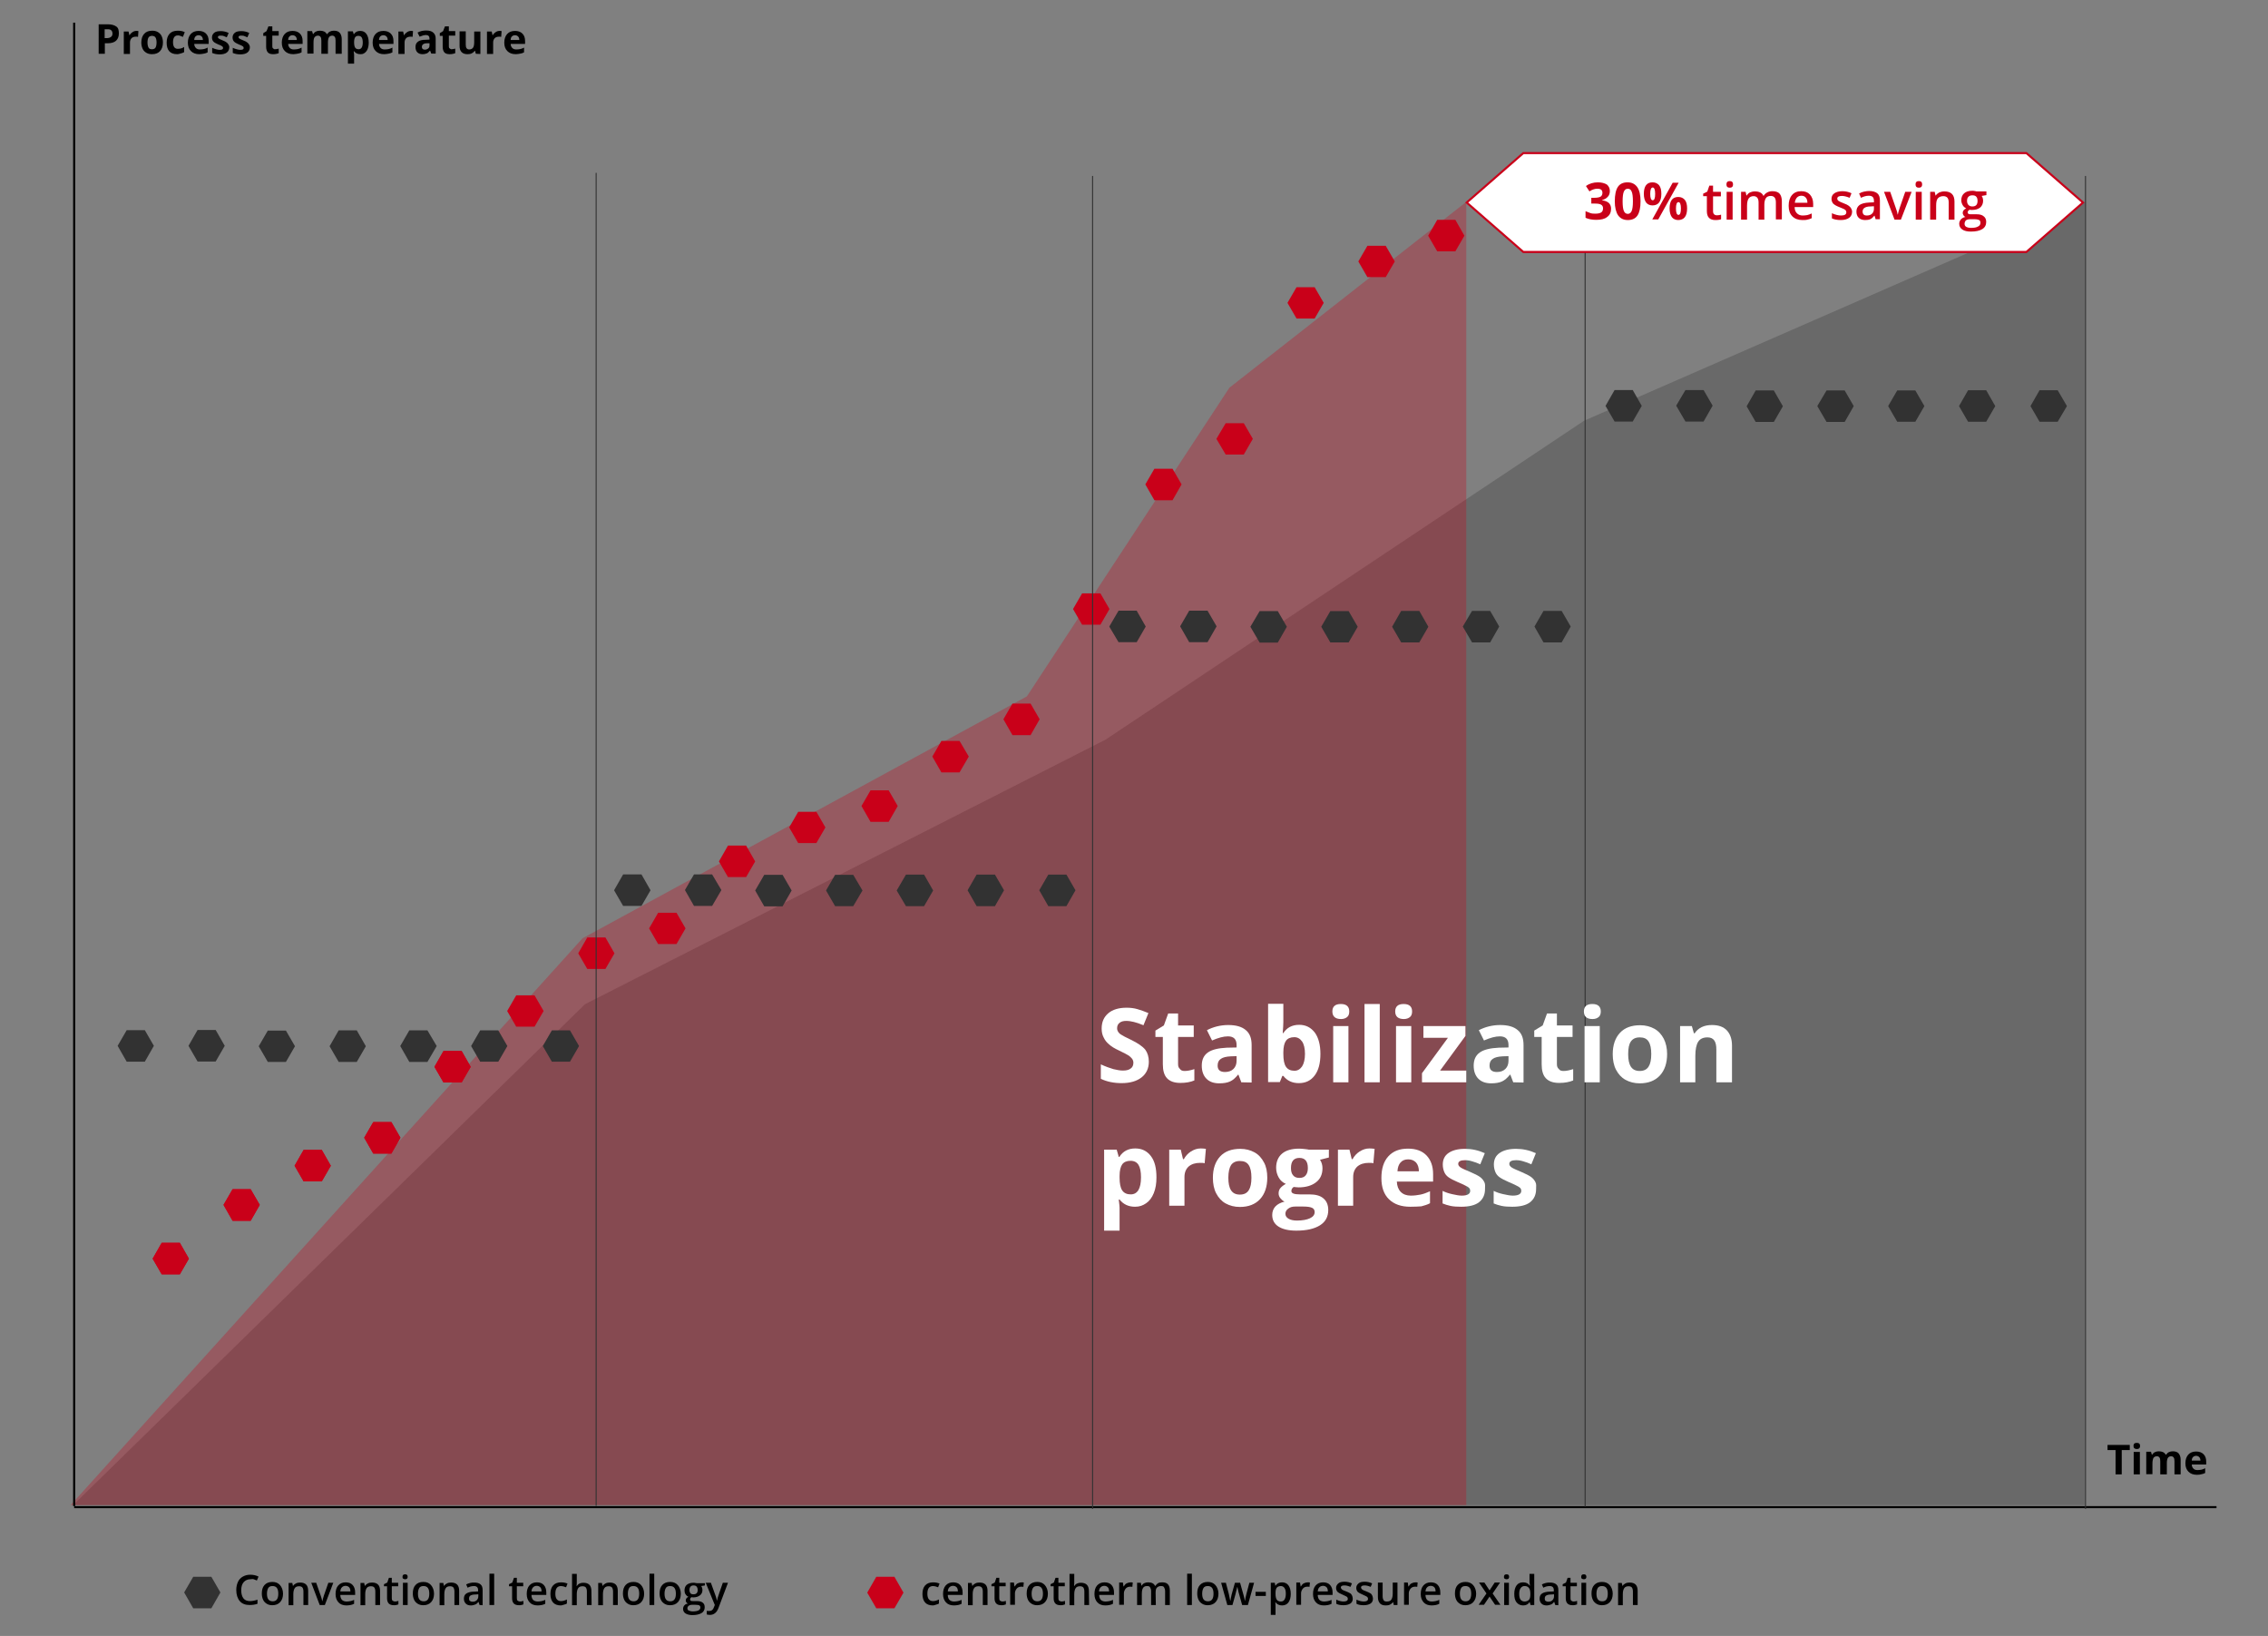 <?xml version="1.0" encoding="utf-8"?>
<!-- Generator: Adobe Illustrator 24.1.1, SVG Export Plug-In . SVG Version: 6.00 Build 0)  -->
<svg version="1.1" id="Ebene_1" xmlns="http://www.w3.org/2000/svg" xmlns:xlink="http://www.w3.org/1999/xlink" x="0px" y="0px"
	 viewBox="0 0 1101 794" style="enable-background:new 0 0 1101 794;" xml:space="preserve">
<rect x="0" y="0" width="1101" height="794" fill="#808080" stroke="none"/>
<style type="text/css">
	.st0{opacity:0.3;fill-rule:evenodd;clip-rule:evenodd;fill:#323232;enable-background:new    ;}
	.st1{enable-background:new    ;}
	.st2{fill:none;}
	.st3{opacity:0.3;fill-rule:evenodd;clip-rule:evenodd;fill:#C90019;enable-background:new    ;}
	.st4{fill-rule:evenodd;clip-rule:evenodd;fill:#C90019;}
	.st5{fill-rule:evenodd;clip-rule:evenodd;fill:#323232;}
	.st6{fill:none;stroke:#000000;stroke-miterlimit:10;}
	.st7{fill:none;stroke:#323232;stroke-width:0.5;stroke-miterlimit:10;}
	.st8{fill:#FFFFFF;}
	.st9{fill-rule:evenodd;clip-rule:evenodd;fill:#FFFFFF;stroke:#C90019;stroke-miterlimit:10;}
	.st10{fill:#C90019;}
</style>
<polygon class="st0" points="1012,730.5 35.5,730.5 284,487.4 536.7,359 769,204.2 1012,98 "/>
<g class="st1">
	<path d="M57.7,16.3c0,1.5-0.5,2.7-1.4,3.5S54,21,52.2,21h-1.3v5.1h-3V11.8h4.6c1.7,0,3,0.4,4,1.1S57.7,14.8,57.7,16.3z M50.8,18.5
		h1c0.9,0,1.6-0.2,2.1-0.6s0.7-0.9,0.7-1.6c0-0.7-0.2-1.2-0.6-1.6s-1-0.5-1.8-0.5h-1.4L50.8,18.5L50.8,18.5z"/>
	<path d="M66.2,15c0.4,0,0.7,0,1,0.1L67,17.9c-0.2-0.1-0.5-0.1-0.9-0.1c-1,0-1.7,0.2-2.2,0.7s-0.8,1.2-0.8,2.1v5.6h-3V15.3h2.3
		l0.4,1.8h0.1c0.3-0.6,0.8-1.1,1.4-1.5S65.5,15,66.2,15z"/>
	<path d="M79.1,20.6c0,1.8-0.5,3.2-1.4,4.2s-2.2,1.5-3.9,1.5c-1,0-2-0.2-2.8-0.7s-1.4-1.1-1.8-2s-0.6-1.9-0.6-3
		c0-1.8,0.5-3.2,1.4-4.2s2.2-1.5,3.9-1.5c1,0,2,0.2,2.8,0.7s1.4,1.1,1.8,2S79.1,19.5,79.1,20.6z M71.6,20.6c0,1.1,0.2,1.9,0.5,2.5
		s0.9,0.8,1.7,0.8c0.8,0,1.4-0.3,1.7-0.8s0.5-1.4,0.5-2.5s-0.2-1.9-0.5-2.4s-0.9-0.8-1.7-0.8c-0.8,0-1.4,0.3-1.7,0.8
		S71.6,19.5,71.6,20.6z"/>
	<path d="M86,26.3c-3.4,0-5.1-1.9-5.1-5.6c0-1.9,0.5-3.3,1.4-4.3s2.2-1.5,4-1.5c1.3,0,2.4,0.2,3.4,0.7l-0.9,2.3
		c-0.5-0.2-0.9-0.3-1.3-0.5s-0.8-0.2-1.2-0.2c-1.5,0-2.3,1.1-2.3,3.3c0,2.1,0.8,3.2,2.3,3.2c0.6,0,1.1-0.1,1.6-0.2s1-0.4,1.5-0.7
		v2.5c-0.5,0.3-1,0.5-1.5,0.6S86.8,26.3,86,26.3z"/>
	<path d="M96.8,26.3c-1.8,0-3.1-0.5-4.1-1.5s-1.5-2.3-1.5-4.1s0.5-3.2,1.4-4.2s2.2-1.5,3.8-1.5c1.5,0,2.7,0.4,3.6,1.3
		s1.3,2.1,1.3,3.6v1.4h-7c0,0.8,0.3,1.5,0.8,2s1.1,0.7,2,0.7c0.7,0,1.3-0.1,1.9-0.2s1.2-0.4,1.8-0.7v2.3c-0.5,0.3-1.1,0.5-1.7,0.6
		S97.7,26.3,96.8,26.3z M96.4,17.1c-0.6,0-1.1,0.2-1.5,0.6s-0.6,1-0.6,1.7h4.2c0-0.7-0.2-1.3-0.6-1.7S97,17.1,96.4,17.1z"/>
	<path d="M111.3,22.9c0,1.1-0.4,2-1.2,2.6s-1.9,0.9-3.5,0.9c-0.8,0-1.5-0.1-2-0.2s-1.1-0.3-1.6-0.5v-2.5c0.6,0.3,1.2,0.5,1.9,0.7
		s1.3,0.3,1.8,0.3c1.1,0,1.6-0.3,1.6-0.9c0-0.2-0.1-0.4-0.2-0.6s-0.4-0.3-0.7-0.5s-0.8-0.4-1.4-0.6c-0.8-0.4-1.5-0.7-1.9-1
		s-0.7-0.6-0.9-1s-0.3-0.9-0.3-1.4c0-1,0.4-1.7,1.1-2.3s1.8-0.8,3.2-0.8c1.3,0,2.6,0.3,3.8,0.9l-0.9,2.1c-0.5-0.2-1.1-0.4-1.5-0.6
		s-1-0.2-1.5-0.2c-0.9,0-1.3,0.2-1.3,0.7c0,0.3,0.1,0.5,0.4,0.7s0.9,0.5,1.9,0.9c0.9,0.3,1.5,0.7,1.9,1s0.7,0.6,0.9,1
		S111.3,22.3,111.3,22.9z"/>
	<path d="M121.3,22.9c0,1.1-0.4,2-1.2,2.6s-1.9,0.9-3.5,0.9c-0.8,0-1.5-0.1-2-0.2s-1.1-0.3-1.6-0.5v-2.5c0.6,0.3,1.2,0.5,1.9,0.7
		s1.3,0.3,1.8,0.3c1.1,0,1.6-0.3,1.6-0.9c0-0.2-0.1-0.4-0.2-0.6s-0.4-0.3-0.7-0.5s-0.8-0.4-1.4-0.6c-0.8-0.4-1.5-0.7-1.9-1
		s-0.7-0.6-0.9-1s-0.3-0.9-0.3-1.4c0-1,0.4-1.7,1.1-2.3s1.8-0.8,3.2-0.8c1.3,0,2.6,0.3,3.8,0.9l-0.9,2.1c-0.5-0.2-1.1-0.4-1.5-0.6
		s-1-0.2-1.5-0.2c-0.9,0-1.3,0.2-1.3,0.7c0,0.3,0.1,0.5,0.4,0.7s0.9,0.5,1.9,0.9c0.9,0.3,1.5,0.7,1.9,1s0.7,0.6,0.9,1
		S121.3,22.3,121.3,22.9z"/>
	<path d="M133.4,23.9c0.5,0,1.1-0.1,1.9-0.3v2.2c-0.7,0.3-1.7,0.5-2.7,0.5c-1.2,0-2.1-0.3-2.6-0.9s-0.8-1.5-0.8-2.7v-5.3h-1.4v-1.3
		l1.6-1l0.9-2.3h1.9v2.3h3.1v2.2h-3.1v5.3c0,0.4,0.1,0.7,0.4,0.9S133,23.9,133.4,23.9z"/>
	<path d="M142.4,26.3c-1.8,0-3.1-0.5-4.1-1.5s-1.5-2.3-1.5-4.1s0.5-3.2,1.4-4.2s2.2-1.5,3.8-1.5c1.5,0,2.7,0.4,3.6,1.3
		s1.3,2.1,1.3,3.6v1.4h-7c0,0.8,0.3,1.5,0.8,2s1.1,0.7,2,0.7c0.7,0,1.3-0.1,1.9-0.2s1.2-0.4,1.8-0.7v2.3c-0.5,0.3-1.1,0.5-1.7,0.6
		S143.2,26.3,142.4,26.3z M142,17.1c-0.6,0-1.1,0.2-1.5,0.6s-0.6,1-0.6,1.7h4.2c0-0.7-0.2-1.3-0.6-1.7S142.6,17.1,142,17.1z"/>
	<path d="M159,26.1h-3v-6.4c0-0.8-0.1-1.4-0.4-1.8s-0.7-0.6-1.2-0.6c-0.8,0-1.3,0.3-1.7,0.8s-0.5,1.5-0.5,2.8V26h-3V15.1h2.3
		l0.4,1.4h0.2c0.3-0.5,0.7-0.9,1.3-1.2s1.2-0.4,1.9-0.4c1.6,0,2.7,0.5,3.3,1.6h0.3c0.3-0.5,0.7-0.9,1.3-1.2s1.2-0.4,1.9-0.4
		c1.2,0,2.2,0.3,2.8,1s1,1.7,1,3.1v7.1h-3v-6.4c0-0.8-0.1-1.4-0.4-1.8s-0.7-0.6-1.2-0.6c-0.7,0-1.3,0.3-1.6,0.8s-0.5,1.3-0.5,2.5
		v5.5H159z"/>
	<path d="M174.9,26.3c-1.3,0-2.3-0.5-3-1.4h-0.2c0.1,0.9,0.2,1.4,0.2,1.6v4.4h-3V15.2h2.4l0.4,1.4h0.1c0.7-1.1,1.7-1.6,3.1-1.6
		c1.3,0,2.3,0.5,3,1.5s1.1,2.4,1.1,4.2c0,1.2-0.2,2.2-0.5,3s-0.8,1.5-1.5,2S175.8,26.3,174.9,26.3z M174,17.4
		c-0.7,0-1.3,0.2-1.6,0.7s-0.5,1.2-0.5,2.2v0.3c0,1.2,0.2,2,0.5,2.5s0.9,0.8,1.7,0.8c1.3,0,2-1.1,2-3.3c0-1.1-0.2-1.9-0.5-2.4
		S174.7,17.4,174,17.4z"/>
	<path d="M186.5,26.3c-1.8,0-3.1-0.5-4.1-1.5s-1.5-2.3-1.5-4.1s0.5-3.2,1.4-4.2s2.2-1.5,3.8-1.5c1.5,0,2.7,0.4,3.6,1.3
		s1.3,2.1,1.3,3.6v1.4h-7c0,0.8,0.3,1.5,0.8,2s1.1,0.7,2,0.7c0.7,0,1.3-0.1,1.9-0.2s1.2-0.4,1.8-0.7v2.3c-0.5,0.3-1.1,0.5-1.7,0.6
		S187.4,26.3,186.5,26.3z M186.1,17.1c-0.6,0-1.1,0.2-1.5,0.6s-0.6,1-0.6,1.7h4.2c0-0.7-0.2-1.3-0.6-1.7S186.7,17.1,186.1,17.1z"/>
	<path d="M199.5,15c0.4,0,0.7,0,1,0.1l-0.2,2.8c-0.2-0.1-0.5-0.1-0.9-0.1c-1,0-1.7,0.2-2.2,0.7s-0.8,1.2-0.8,2.1v5.6h-3V15.3h2.3
		l0.4,1.8h0.1c0.3-0.6,0.8-1.1,1.4-1.5S198.8,15,199.5,15z"/>
	<path d="M209.4,26.1l-0.6-1.5h-0.1c-0.5,0.6-1,1.1-1.5,1.3s-1.2,0.4-2.1,0.4c-1,0-1.9-0.3-2.5-0.9s-0.9-1.5-0.9-2.6
		c0-1.2,0.4-2,1.2-2.6s2-0.9,3.7-0.9l1.9-0.1v-0.5c0-1.1-0.6-1.7-1.7-1.7c-0.9,0-1.9,0.3-3.1,0.8l-1-2c1.3-0.7,2.6-1,4.2-1
		c1.5,0,2.6,0.3,3.4,1s1.2,1.6,1.2,2.9V26h-2.1V26.1z M208.5,21h-1.2c-0.9,0-1.5,0.2-1.9,0.5s-0.6,0.7-0.6,1.3
		c0,0.8,0.5,1.3,1.4,1.3c0.7,0,1.2-0.2,1.7-0.6s0.6-0.9,0.6-1.6V21z"/>
	<path d="M219.1,23.9c0.5,0,1.1-0.1,1.9-0.3v2.2c-0.7,0.3-1.7,0.5-2.7,0.5c-1.2,0-2.1-0.3-2.6-0.9s-0.8-1.5-0.8-2.7v-5.3h-1.4v-1.3
		l1.6-1l0.9-2.3h1.9v2.3h3.1v2.2h-3.1v5.3c0,0.4,0.1,0.7,0.4,0.9S218.8,23.9,219.1,23.9z"/>
	<path d="M231,26.1l-0.4-1.4h-0.2c-0.3,0.5-0.8,0.9-1.4,1.2s-1.3,0.4-2,0.4c-1.3,0-2.2-0.3-2.9-1s-1-1.7-1-3v-7.1h3v6.4
		c0,0.8,0.1,1.4,0.4,1.8s0.7,0.6,1.3,0.6c0.8,0,1.4-0.3,1.8-0.8s0.6-1.5,0.6-2.8v-5.1h3v10.9L231,26.1L231,26.1z"/>
	<path d="M242.5,15c0.4,0,0.7,0,1,0.1l-0.2,2.8c-0.2-0.1-0.5-0.1-0.9-0.1c-1,0-1.7,0.2-2.2,0.7s-0.8,1.2-0.8,2.1v5.6h-3V15.3h2.3
		l0.4,1.8h0.1c0.3-0.6,0.8-1.1,1.4-1.5S241.8,15,242.5,15z"/>
	<path d="M250.4,26.3c-1.8,0-3.1-0.5-4.1-1.5s-1.5-2.3-1.5-4.1s0.5-3.2,1.4-4.2s2.2-1.5,3.8-1.5c1.5,0,2.7,0.4,3.6,1.3
		s1.3,2.1,1.3,3.6v1.4h-7c0,0.8,0.3,1.5,0.8,2s1.1,0.7,2,0.7c0.7,0,1.3-0.1,1.9-0.2s1.2-0.4,1.8-0.7v2.3c-0.5,0.3-1.1,0.5-1.7,0.6
		S251.2,26.3,250.4,26.3z M250,17.1c-0.6,0-1.1,0.2-1.5,0.6s-0.6,1-0.6,1.7h4.2c0-0.7-0.2-1.3-0.6-1.7S250.6,17.1,250,17.1z"/>
</g>
<rect x="888" y="699.4" class="st2" width="188" height="30.6"/>
<g class="st1">
	<path d="M1030,715.6h-3v-11.8h-3.9v-2.5h10.8v2.5h-3.9V715.6z"/>
	<path d="M1035.7,701.8c0-1,0.5-1.5,1.6-1.5s1.6,0.5,1.6,1.5c0,0.5-0.1,0.8-0.4,1.1s-0.7,0.4-1.2,0.4
		C1036.3,703.3,1035.7,702.8,1035.7,701.8z M1038.8,715.6h-3v-10.9h3V715.6z"/>
	<path d="M1051.7,715.6h-3v-6.4c0-0.8-0.1-1.4-0.4-1.8s-0.7-0.6-1.2-0.6c-0.8,0-1.3,0.3-1.7,0.8c-0.3,0.6-0.5,1.5-0.5,2.8v5.1h-3
		v-10.9h2.3l0.4,1.4h0.2c0.3-0.5,0.7-0.9,1.3-1.2c0.6-0.3,1.2-0.4,1.9-0.4c1.6,0,2.7,0.5,3.3,1.6h0.3c0.3-0.5,0.7-0.9,1.3-1.2
		c0.6-0.3,1.2-0.4,1.9-0.4c1.2,0,2.2,0.3,2.8,1s1,1.7,1,3.1v7.1h-3v-6.4c0-0.8-0.1-1.4-0.4-1.8s-0.7-0.6-1.2-0.6
		c-0.7,0-1.3,0.3-1.6,0.8s-0.5,1.3-0.5,2.5v5.5H1051.7z"/>
	<path d="M1066.5,715.8c-1.8,0-3.1-0.5-4.1-1.5s-1.5-2.3-1.5-4.1s0.5-3.2,1.4-4.2s2.2-1.5,3.8-1.5c1.5,0,2.7,0.4,3.6,1.3
		s1.3,2.1,1.3,3.6v1.4h-7c0,0.8,0.3,1.5,0.8,2s1.1,0.7,2,0.7c0.7,0,1.3-0.1,1.9-0.2s1.2-0.4,1.8-0.7v2.3c-0.5,0.3-1.1,0.5-1.7,0.6
		C1068.1,715.7,1067.4,715.8,1066.5,715.8z M1066.1,706.6c-0.6,0-1.1,0.2-1.5,0.6c-0.4,0.4-0.6,1-0.6,1.7h4.2c0-0.7-0.2-1.3-0.6-1.7
		S1066.7,706.6,1066.1,706.6z"/>
</g>
<polygon class="st3" points="711.8,730.5 34.3,730.5 282.8,455.4 498.5,338 596.8,188.2 711.8,98 "/>
<polygon class="st4" points="87.3,603.2 78.5,603.2 74.1,610.9 78.5,618.5 87.3,618.5 91.7,610.9 "/>
<polygon class="st4" points="121.7,577.2 112.9,577.2 108.5,584.8 112.9,592.5 121.7,592.5 126.1,584.8 "/>
<polygon class="st4" points="156.2,558.1 147.4,558.1 143,565.8 147.4,573.4 156.2,573.4 160.6,565.8 "/>
<polygon class="st4" points="190,544.6 181.2,544.6 176.8,552.2 181.2,559.9 190,559.9 194.4,552.2 "/>
<polygon class="st4" points="224.1,510.1 215.3,510.1 210.9,517.8 215.3,525.4 224.1,525.4 228.5,517.8 "/>
<polygon class="st4" points="87.3,603.2 78.5,603.2 74.1,610.9 78.5,618.5 87.3,618.5 91.7,610.9 "/>
<polygon class="st4" points="121.7,577.2 112.9,577.2 108.5,584.8 112.9,592.5 121.7,592.5 126.1,584.8 "/>
<polygon class="st4" points="156.2,558.1 147.4,558.1 143,565.8 147.4,573.4 156.2,573.4 160.6,565.8 "/>
<polygon class="st4" points="190,544.6 181.2,544.6 176.8,552.2 181.2,559.9 190,559.9 194.4,552.2 "/>
<polygon class="st4" points="224.1,510.1 215.3,510.1 210.9,517.8 215.3,525.4 224.1,525.4 228.5,517.8 "/>
<polygon class="st5" points="70.3,500 61.5,500 57.1,507.6 61.5,515.3 70.3,515.3 74.7,507.6 "/>
<polygon class="st5" points="104.7,499.9 95.9,499.9 91.5,507.6 95.9,515.2 104.7,515.2 109.1,507.6 "/>
<polygon class="st5" points="138.8,500.2 130,500.2 125.6,507.8 130,515.4 138.8,515.4 143.2,507.8 "/>
<polygon class="st5" points="173.2,500.1 164.4,500.1 160,507.8 164.4,515.4 173.2,515.4 177.6,507.8 "/>
<polygon class="st5" points="207.5,500.1 198.7,500.1 194.3,507.7 198.7,515.4 207.5,515.4 212,507.7 "/>
<polygon class="st5" points="241.9,500.1 233.1,500.1 228.7,507.7 233.1,515.3 241.9,515.3 246.3,507.7 "/>
<polygon class="st4" points="259.5,483.1 250.6,483.1 246.2,490.7 250.6,498.3 259.5,498.3 263.9,490.7 "/>
<polygon class="st4" points="328.4,443 319.5,443 315.1,450.6 319.5,458.2 328.4,458.2 332.8,450.6 "/>
<polygon class="st4" points="362.2,410.4 353.4,410.4 349,418.1 353.4,425.7 362.2,425.7 366.6,418.1 "/>
<polygon class="st4" points="396.3,394 387.5,394 383.1,401.6 387.5,409.2 396.3,409.2 400.7,401.6 "/>
<polygon class="st4" points="431.4,383.6 422.6,383.6 418.2,391.2 422.6,398.9 431.4,398.9 435.8,391.2 "/>
<polygon class="st4" points="465.8,359.6 457,359.6 452.6,367.2 457,374.9 465.8,374.9 470.3,367.2 "/>
<polygon class="st4" points="500.3,341.5 491.5,341.5 487.1,349.1 491.5,356.8 500.3,356.8 504.7,349.1 "/>
<polygon class="st4" points="569.2,227.5 560.4,227.5 556,235.1 560.4,242.8 569.2,242.8 573.6,235.1 "/>
<polygon class="st4" points="603.8,205.4 595,205.4 590.5,213 595,220.6 603.8,220.6 608.2,213 "/>
<polygon class="st4" points="638.2,139.4 629.4,139.4 625,147 629.4,154.6 638.2,154.6 642.6,147 "/>
<polygon class="st4" points="672.7,119.3 663.8,119.3 659.4,126.9 663.8,134.5 672.7,134.5 677.1,126.9 "/>
<polygon class="st4" points="706.5,106.7 697.7,106.7 693.3,114.4 697.7,122 706.5,122 710.9,114.4 "/>
<polygon class="st5" points="276.7,500.1 267.9,500.1 263.5,507.7 267.9,515.3 276.7,515.3 281.1,507.7 "/>
<polygon class="st5" points="311.4,424.4 302.5,424.4 298.1,432.1 302.5,439.7 311.4,439.7 315.8,432.1 "/>
<polygon class="st5" points="345.7,424.4 336.9,424.4 332.5,432 336.9,439.7 345.7,439.7 350.2,432 "/>
<polygon class="st5" points="379.9,424.6 371,424.6 366.6,432.2 371,439.9 379.9,439.9 384.3,432.2 "/>
<polygon class="st5" points="414.2,424.6 405.4,424.6 401,432.2 405.4,439.8 414.2,439.8 418.7,432.2 "/>
<polygon class="st5" points="448.6,424.5 439.8,424.5 435.3,432.2 439.8,439.8 448.6,439.8 453,432.2 "/>
<polygon class="st5" points="483,424.5 474.1,424.5 469.7,432.1 474.1,439.8 483,439.8 487.4,432.1 "/>
<polygon class="st5" points="517.7,424.5 508.9,424.5 504.5,432.1 508.9,439.8 517.7,439.8 522.1,432.1 "/>
<polygon class="st5" points="551.8,296.4 543,296.4 538.5,304.1 543,311.7 551.8,311.7 556.2,304.1 "/>
<polygon class="st5" points="586.2,296.4 577.3,296.4 572.9,304 577.3,311.7 586.2,311.7 590.6,304 "/>
<polygon class="st5" points="620.3,296.6 611.5,296.6 607,304.2 611.5,311.9 620.3,311.9 624.7,304.2 "/>
<polygon class="st5" points="654.7,296.6 645.8,296.6 641.4,304.2 645.8,311.8 654.7,311.8 659.1,304.2 "/>
<polygon class="st5" points="689,296.5 680.2,296.5 675.8,304.2 680.2,311.8 689,311.8 693.4,304.2 "/>
<polygon class="st5" points="723.4,296.5 714.6,296.5 710.1,304.1 714.6,311.8 723.4,311.8 727.8,304.1 "/>
<polygon class="st5" points="758.1,296.5 749.3,296.5 744.9,304.1 749.3,311.8 758.1,311.8 762.5,304.1 "/>
<polygon class="st5" points="792.6,189.3 783.8,189.3 779.4,197 783.8,204.6 792.6,204.6 797,197 "/>
<polygon class="st5" points="827,189.3 818.2,189.3 813.7,196.9 818.2,204.6 827,204.6 831.4,196.9 "/>
<polygon class="st5" points="861.1,189.5 852.3,189.5 847.9,197.2 852.3,204.8 861.1,204.8 865.5,197.2 "/>
<polygon class="st5" points="895.5,189.5 886.7,189.5 882.2,197.1 886.7,204.8 895.5,204.8 899.9,197.1 "/>
<polygon class="st5" points="929.8,189.5 921,189.5 916.6,197.1 921,204.7 929.8,204.7 934.2,197.1 "/>
<polygon class="st5" points="964.2,189.4 955.4,189.4 951,197.1 955.4,204.7 964.2,204.7 968.6,197.1 "/>
<polygon class="st5" points="998.9,189.4 990.1,189.4 985.7,197.1 990.1,204.7 998.9,204.7 1003.4,197.1 "/>
<polygon class="st4" points="293.9,455 285.1,455 280.7,462.7 285.1,470.3 293.9,470.3 298.3,462.7 "/>
<polygon class="st4" points="534.2,288 525.3,288 520.9,295.6 525.3,303.2 534.2,303.2 538.6,295.6 "/>
<g>
	<line class="st6" x1="36" y1="11" x2="36" y2="731"/>
</g>
<g>
	<line class="st6" x1="36" y1="731.5" x2="1076" y2="731.5"/>
</g>
<g>
	<line class="st7" x1="769.5" y1="84.3" x2="769.5" y2="731.3"/>
</g>
<g>
	<line class="st7" x1="530.4" y1="85.4" x2="530.4" y2="732.4"/>
</g>
<g>
	<line class="st7" x1="289.4" y1="83.9" x2="289.4" y2="730.9"/>
</g>
<g>
	<line class="st7" x1="1012.4" y1="85.4" x2="1012.4" y2="732.4"/>
</g>
<g class="st1">
	<path class="st8" d="M557.7,515.3c0,3.2-1.2,5.8-3.5,7.6s-5.5,2.8-9.7,2.8c-3.8,0-7.2-0.7-10.1-2.1v-7c2.4,1.1,4.4,1.8,6.1,2.3
		c1.7,0.4,3.2,0.7,4.6,0.7c1.7,0,2.9-0.3,3.8-1c0.9-0.6,1.3-1.6,1.3-2.8c0-0.7-0.2-1.3-0.6-1.9c-0.4-0.5-1-1.1-1.7-1.6
		c-0.8-0.5-2.3-1.3-4.6-2.4c-2.2-1-3.8-2-4.9-3c-1.1-0.9-2-2-2.6-3.3c-0.7-1.3-1-2.7-1-4.4c0-3.2,1.1-5.6,3.2-7.4
		c2.1-1.8,5.1-2.7,8.9-2.7c1.9,0,3.6,0.2,5.3,0.7s3.4,1.1,5.3,1.9l-2.4,5.9c-1.9-0.8-3.5-1.3-4.7-1.6s-2.5-0.5-3.7-0.5
		c-1.4,0-2.5,0.3-3.3,1s-1.1,1.5-1.1,2.6c0,0.7,0.2,1.2,0.5,1.7s0.8,1,1.5,1.4c0.7,0.5,2.3,1.3,4.8,2.5c3.3,1.6,5.6,3.2,6.9,4.8
		C557.1,511,557.7,513,557.7,515.3z"/>
	<path class="st8" d="M575.1,519.8c1.3,0,2.9-0.3,4.7-0.9v5.5c-1.9,0.8-4.1,1.2-6.8,1.2c-3,0-5.1-0.8-6.5-2.3s-2-3.8-2-6.8v-13.2
		h-3.6v-3.1l4.1-2.5l2.1-5.8h4.8v5.8h7.6v5.6h-7.6v13.2c0,1.1,0.3,1.8,0.9,2.3C573.3,519.6,574.1,519.8,575.1,519.8z"/>
	<path class="st8" d="M602.6,525.3l-1.4-3.7H601c-1.3,1.6-2.5,2.7-3.9,3.3c-1.3,0.6-3.1,0.9-5.2,0.9c-2.6,0-4.7-0.7-6.2-2.2
		s-2.3-3.6-2.3-6.4c0-2.9,1-5,3-6.4s5.1-2.1,9.2-2.3l4.7-0.1v-1.2c0-2.8-1.4-4.2-4.2-4.2c-2.2,0-4.7,0.7-7.7,2l-2.5-5
		c3.1-1.6,6.6-2.5,10.4-2.5c3.7,0,6.5,0.8,8.4,2.4c2,1.6,2.9,4,2.9,7.3v18.2L602.6,525.3L602.6,525.3z M600.4,512.6l-2.9,0.1
		c-2.2,0.1-3.8,0.5-4.8,1.2c-1.1,0.7-1.6,1.8-1.6,3.3c0,2.1,1.2,3.1,3.6,3.1c1.7,0,3.1-0.5,4.1-1.5s1.5-2.3,1.5-4v-2.2H600.4z"/>
	<path class="st8" d="M630.7,497.4c3.2,0,5.7,1.3,7.6,3.8c1.8,2.5,2.7,6,2.7,10.3c0,4.5-0.9,8-2.8,10.5s-4.4,3.7-7.7,3.7
		c-3.2,0-5.7-1.2-7.5-3.5h-0.5l-1.2,3h-5.7v-38h7.4v8.8c0,1.1-0.1,2.9-0.3,5.4h0.3C624.7,498.8,627.2,497.4,630.7,497.4z
		 M628.3,503.4c-1.8,0-3.2,0.6-4,1.7c-0.8,1.1-1.3,3-1.3,5.6v0.8c0,2.9,0.4,5,1.3,6.3s2.3,1.9,4.1,1.9c1.5,0,2.7-0.7,3.7-2.1
		c0.9-1.4,1.4-3.5,1.4-6.1s-0.5-4.7-1.4-6C631.1,504.1,629.9,503.4,628.3,503.4z"/>
	<path class="st8" d="M646.8,490.9c0-2.4,1.4-3.6,4.1-3.6s4.1,1.2,4.1,3.6c0,1.2-0.3,2.1-1,2.7c-0.7,0.6-1.7,1-3,1
		C648.2,494.6,646.8,493.3,646.8,490.9z M654.6,525.3h-7.4V498h7.4V525.3z"/>
	<path class="st8" d="M669.8,525.3h-7.4v-38h7.4V525.3z"/>
	<path class="st8" d="M677.3,490.9c0-2.4,1.4-3.6,4.1-3.6s4.1,1.2,4.1,3.6c0,1.2-0.3,2.1-1,2.7c-0.7,0.6-1.7,1-3,1
		C678.7,494.6,677.3,493.3,677.3,490.9z M685.1,525.3h-7.4V498h7.4V525.3z"/>
	<path class="st8" d="M711.9,525.3h-21.6v-4.4l12.6-17.2H691V498h20.4v4.8l-12.3,16.8h12.7v5.7H711.9z"/>
	<path class="st8" d="M734.6,525.3l-1.4-3.7H733c-1.3,1.6-2.5,2.7-3.9,3.3c-1.3,0.6-3.1,0.9-5.2,0.9c-2.6,0-4.7-0.7-6.2-2.2
		s-2.3-3.6-2.3-6.4c0-2.9,1-5,3-6.4s5.1-2.1,9.2-2.3l4.7-0.1v-1.2c0-2.8-1.4-4.2-4.2-4.2c-2.2,0-4.7,0.7-7.7,2l-2.5-5
		c3.1-1.6,6.6-2.5,10.4-2.5c3.7,0,6.5,0.8,8.4,2.4c2,1.6,2.9,4,2.9,7.3v18.2L734.6,525.3L734.6,525.3z M732.4,512.6l-2.9,0.1
		c-2.2,0.1-3.8,0.5-4.8,1.2c-1.1,0.7-1.6,1.8-1.6,3.3c0,2.1,1.2,3.1,3.6,3.1c1.7,0,3.1-0.5,4.1-1.5s1.5-2.3,1.5-4v-2.2H732.4z"/>
	<path class="st8" d="M759,519.8c1.3,0,2.9-0.3,4.7-0.9v5.5c-1.9,0.8-4.1,1.2-6.8,1.2c-3,0-5.1-0.8-6.5-2.3s-2-3.8-2-6.8v-13.2h-3.6
		v-3.1l4.1-2.5l2.1-5.8h4.8v5.8h7.6v5.6h-7.6v13.2c0,1.1,0.3,1.8,0.9,2.3C757.2,519.6,758,519.8,759,519.8z"/>
	<path class="st8" d="M768.9,490.9c0-2.4,1.4-3.6,4.1-3.6s4.1,1.2,4.1,3.6c0,1.2-0.3,2.1-1,2.7c-0.7,0.6-1.7,1-3,1
		C770.2,494.6,768.9,493.3,768.9,490.9z M776.6,525.3h-7.4V498h7.4V525.3z"/>
	<path class="st8" d="M809.3,511.6c0,4.4-1.2,7.9-3.5,10.4s-5.6,3.8-9.8,3.8c-2.6,0-4.9-0.6-6.9-1.7c-2-1.1-3.5-2.8-4.6-4.9
		s-1.6-4.7-1.6-7.5c0-4.5,1.2-7.9,3.5-10.4s5.6-3.7,9.8-3.7c2.6,0,4.9,0.6,6.9,1.7c2,1.1,3.5,2.8,4.6,4.9
		C808.7,506.2,809.3,508.7,809.3,511.6z M790.4,511.6c0,2.7,0.4,4.7,1.3,6.1c0.9,1.4,2.3,2.1,4.3,2.1s3.4-0.7,4.3-2.1
		c0.9-1.4,1.3-3.4,1.3-6.1c0-2.7-0.4-4.7-1.3-6.1c-0.9-1.4-2.3-2-4.3-2s-3.4,0.7-4.3,2S790.4,508.8,790.4,511.6z"/>
	<path class="st8" d="M840.6,525.3h-7.4v-15.9c0-2-0.3-3.4-1-4.4s-1.8-1.5-3.3-1.5c-2.1,0-3.6,0.7-4.5,2.1c-0.9,1.4-1.4,3.7-1.4,6.9
		v12.8h-7.4V498h5.7l1,3.5h0.4c0.8-1.3,2-2.3,3.4-3c1.5-0.7,3.1-1,5-1c3.2,0,5.6,0.9,7.2,2.6c1.6,1.7,2.5,4.2,2.5,7.4v17.8H840.6z"
		/>
	<path class="st8" d="M551,585.7c-3.2,0-5.7-1.2-7.5-3.5h-0.4c0.3,2.3,0.4,3.6,0.4,4v11.1H536V558h6.1l1,3.5h0.3
		c1.7-2.7,4.3-4.1,7.7-4.1c3.2,0,5.7,1.2,7.6,3.7s2.7,5.9,2.7,10.4c0,2.9-0.4,5.4-1.3,7.6s-2.1,3.8-3.7,4.9S553.2,585.7,551,585.7z
		 M548.8,563.4c-1.8,0-3.2,0.6-4,1.7c-0.8,1.1-1.3,3-1.3,5.6v0.8c0,2.9,0.4,5,1.3,6.3c0.9,1.3,2.3,1.9,4.1,1.9c3.3,0,5-2.8,5-8.3
		c0-2.7-0.4-4.7-1.2-6C551.9,564.1,550.6,563.4,548.8,563.4z"/>
	<path class="st8" d="M582.9,557.4c1,0,1.8,0.1,2.5,0.2l-0.6,7c-0.6-0.2-1.3-0.2-2.2-0.2c-2.4,0-4.2,0.6-5.6,1.8
		c-1.3,1.2-2,2.9-2,5.1v13.9h-7.4V558h5.6l1.1,4.6h0.4c0.8-1.5,2-2.8,3.4-3.7C579.7,557.9,581.2,557.4,582.9,557.4z"/>
	<path class="st8" d="M615.2,571.6c0,4.4-1.2,7.9-3.5,10.4c-2.3,2.5-5.6,3.8-9.8,3.8c-2.6,0-4.9-0.6-6.9-1.7c-2-1.1-3.5-2.8-4.6-4.9
		s-1.6-4.7-1.6-7.5c0-4.5,1.2-7.9,3.5-10.4s5.6-3.7,9.8-3.7c2.6,0,4.9,0.6,6.9,1.7c2,1.1,3.5,2.8,4.6,4.9
		C614.7,566.2,615.2,568.7,615.2,571.6z M596.3,571.6c0,2.7,0.4,4.7,1.3,6.1c0.9,1.4,2.3,2.1,4.3,2.1s3.4-0.7,4.3-2.1
		c0.9-1.4,1.3-3.4,1.3-6.1c0-2.7-0.4-4.7-1.3-6.1c-0.9-1.4-2.3-2-4.3-2s-3.4,0.7-4.3,2C596.8,566.8,596.3,568.8,596.3,571.6z"/>
	<path class="st8" d="M645.1,558v3.8l-4.3,1.1c0.8,1.2,1.2,2.6,1.2,4.1c0,2.9-1,5.2-3.1,6.8c-2,1.6-4.9,2.5-8.5,2.5l-1.3-0.1
		l-1.1-0.1c-0.8,0.6-1.1,1.2-1.1,2c0,1.1,1.4,1.6,4.1,1.6h4.6c3,0,5.3,0.6,6.8,1.9c1.6,1.3,2.4,3.2,2.4,5.7c0,3.2-1.3,5.7-4,7.4
		s-6.5,2.6-11.5,2.6c-3.8,0-6.7-0.7-8.7-2s-3-3.2-3-5.6c0-1.6,0.5-3,1.5-4.1s2.5-1.9,4.5-2.4c-0.8-0.3-1.4-0.9-2-1.6
		c-0.6-0.7-0.9-1.5-0.9-2.4c0-1,0.3-1.9,0.9-2.6c0.6-0.7,1.5-1.4,2.6-2c-1.4-0.6-2.6-1.6-3.4-3s-1.3-3-1.3-4.8c0-3,1-5.3,2.9-6.9
		c1.9-1.6,4.7-2.4,8.3-2.4c0.8,0,1.7,0.1,2.7,0.2c1,0.1,1.7,0.2,2,0.3H645.1z M624,589.1c0,1,0.5,1.8,1.5,2.4c1,0.6,2.4,0.9,4.1,0.9
		c2.7,0,4.8-0.4,6.3-1.1s2.3-1.7,2.3-3c0-1-0.4-1.7-1.3-2.1s-2.3-0.6-4.2-0.6h-3.9c-1.4,0-2.5,0.3-3.4,1
		C624.5,587.2,624,588.1,624,589.1z M626.7,566.9c0,1.5,0.3,2.7,1,3.5c0.7,0.9,1.7,1.3,3.1,1.3s2.4-0.4,3.1-1.3c0.7-0.9,1-2,1-3.5
		c0-3.3-1.4-4.9-4.1-4.9S626.7,563.6,626.7,566.9z"/>
	<path class="st8" d="M664.8,557.4c1,0,1.8,0.1,2.5,0.2l-0.6,7c-0.6-0.2-1.3-0.2-2.2-0.2c-2.4,0-4.2,0.6-5.6,1.8
		c-1.3,1.2-2,2.9-2,5.1v13.9h-7.4V558h5.6l1.1,4.6h0.4c0.8-1.5,2-2.8,3.4-3.7C661.6,557.9,663.1,557.4,664.8,557.4z"/>
	<path class="st8" d="M684.6,585.7c-4.4,0-7.8-1.2-10.3-3.6c-2.5-2.4-3.7-5.9-3.7-10.3c0-4.6,1.1-8.1,3.4-10.6s5.4-3.7,9.5-3.7
		c3.9,0,6.9,1.1,9,3.3s3.2,5.2,3.2,9.1v3.6h-17.6c0.1,2.1,0.7,3.8,1.9,5c1.2,1.2,2.8,1.8,4.9,1.8c1.6,0,3.2-0.2,4.7-0.5
		s3-0.9,4.6-1.6v5.8c-1.3,0.7-2.7,1.1-4.2,1.5C688.6,585.6,686.8,585.7,684.6,585.7z M683.6,562.7c-1.6,0-2.8,0.5-3.7,1.5
		c-0.9,1-1.4,2.4-1.5,4.3h10.4c0-1.8-0.5-3.3-1.4-4.3C686.4,563.2,685.2,562.7,683.6,562.7z"/>
	<path class="st8" d="M720.9,577.1c0,2.8-1,4.9-2.9,6.4s-4.9,2.2-8.7,2.2c-2,0-3.7-0.1-5.1-0.4c-1.4-0.3-2.7-0.7-3.9-1.2V578
		c1.4,0.7,2.9,1.2,4.7,1.6s3.3,0.7,4.6,0.7c2.7,0,4.1-0.8,4.1-2.3c0-0.6-0.2-1.1-0.5-1.4c-0.4-0.4-1-0.8-1.9-1.2
		c-0.9-0.5-2.1-1-3.5-1.6c-2.1-0.9-3.6-1.7-4.6-2.4s-1.7-1.6-2.1-2.6s-0.7-2.2-0.7-3.6c0-2.4,0.9-4.3,2.8-5.6s4.5-2,8-2
		c3.3,0,6.5,0.7,9.6,2.1l-2.2,5.4c-1.4-0.6-2.6-1.1-3.8-1.4c-1.2-0.4-2.4-0.6-3.6-0.6c-2.2,0-3.3,0.6-3.3,1.8c0,0.7,0.4,1.2,1.1,1.7
		s2.3,1.2,4.7,2.2c2.1,0.9,3.7,1.7,4.7,2.4s1.7,1.6,2.2,2.6S720.9,575.8,720.9,577.1z"/>
	<path class="st8" d="M745.7,577.1c0,2.8-1,4.9-2.9,6.4s-4.9,2.2-8.7,2.2c-2,0-3.7-0.1-5.1-0.4c-1.4-0.3-2.7-0.7-3.9-1.2V578
		c1.4,0.7,2.9,1.2,4.7,1.6s3.3,0.7,4.6,0.7c2.7,0,4.1-0.8,4.1-2.3c0-0.6-0.2-1.1-0.5-1.4c-0.4-0.4-1-0.8-1.9-1.2
		c-0.9-0.5-2.1-1-3.5-1.6c-2.1-0.9-3.6-1.7-4.6-2.4s-1.7-1.6-2.1-2.6s-0.7-2.2-0.7-3.6c0-2.4,0.9-4.3,2.8-5.6s4.5-2,8-2
		c3.3,0,6.5,0.7,9.6,2.1l-2.2,5.4c-1.4-0.6-2.6-1.1-3.8-1.4c-1.2-0.4-2.4-0.6-3.6-0.6c-2.2,0-3.3,0.6-3.3,1.8c0,0.7,0.4,1.2,1.1,1.7
		s2.3,1.2,4.7,2.2c2.1,0.9,3.7,1.7,4.7,2.4s1.7,1.6,2.2,2.6S745.7,575.8,745.7,577.1z"/>
</g>
<rect x="49.5" y="763.8" class="st2" width="83" height="25.1"/>
<g class="st1">
	<path d="M121.5,766.5c-1.3,0-2.4,0.5-3.2,1.4s-1.2,2.3-1.2,3.9c0,1.8,0.4,3.1,1.1,4s1.8,1.3,3.2,1.3c0.6,0,1.2-0.1,1.8-0.2
		s1.2-0.3,1.8-0.5v2c-1.1,0.4-2.4,0.6-3.8,0.6c-2.1,0-3.7-0.6-4.8-1.9s-1.7-3.1-1.7-5.4c0-1.5,0.3-2.8,0.8-3.9s1.3-2,2.4-2.6
		s2.2-0.9,3.6-0.9c1.5,0,2.8,0.3,4,0.9l-0.8,1.9c-0.5-0.2-1-0.4-1.5-0.6S122.1,766.5,121.5,766.5z"/>
	<path d="M137.4,773.5c0,1.8-0.5,3.1-1.4,4.1s-2.2,1.5-3.8,1.5c-1,0-1.9-0.2-2.7-0.7s-1.4-1.1-1.8-2s-0.6-1.8-0.6-3
		c0-1.8,0.4-3.1,1.3-4.1s2.2-1.5,3.8-1.5s2.8,0.5,3.7,1.5S137.4,771.8,137.4,773.5z M129.6,773.5c0,2.5,0.9,3.7,2.8,3.7
		c1.8,0,2.7-1.2,2.7-3.7s-0.9-3.7-2.8-3.7c-1,0-1.7,0.3-2.1,1S129.6,772.4,129.6,773.5z"/>
	<path d="M149.6,779h-2.3v-6.6c0-0.8-0.2-1.5-0.5-1.9s-0.9-0.6-1.6-0.6c-1,0-1.7,0.3-2.1,0.9s-0.7,1.5-0.7,2.9v5.4h-2.3v-10.8h1.8
		l0.3,1.4h0.1c0.3-0.5,0.8-0.9,1.4-1.2s1.3-0.4,2-0.4c2.6,0,3.9,1.3,3.9,4L149.6,779L149.6,779z"/>
	<path d="M155.2,779l-4.1-10.8h2.4l2.2,6.3c0.4,1.1,0.6,1.9,0.7,2.6h0.1c0.1-0.5,0.3-1.3,0.7-2.6l2.2-6.3h2.4l-4.1,10.8H155.2z"/>
	<path d="M168.2,779.2c-1.7,0-3-0.5-3.9-1.5s-1.4-2.3-1.4-4c0-1.8,0.4-3.2,1.3-4.2s2.1-1.5,3.6-1.5c1.4,0,2.6,0.4,3.4,1.3
		s1.2,2.1,1.2,3.6v1.2h-7.2c0,1,0.3,1.9,0.8,2.4s1.3,0.8,2.3,0.8c0.6,0,1.2-0.1,1.8-0.2s1.1-0.3,1.8-0.6v1.9
		c-0.6,0.3-1.1,0.5-1.7,0.6S168.9,779.2,168.2,779.2z M167.8,769.7c-0.7,0-1.3,0.2-1.8,0.7s-0.7,1.1-0.8,2h4.9c0-0.9-0.2-1.6-0.6-2
		S168.5,769.7,167.8,769.7z"/>
	<path d="M184.5,779h-2.3v-6.6c0-0.8-0.2-1.5-0.5-1.9s-0.9-0.6-1.6-0.6c-1,0-1.7,0.3-2.1,0.9s-0.7,1.5-0.7,2.9v5.4H175v-10.8h1.8
		l0.3,1.4h0.1c0.3-0.5,0.8-0.9,1.4-1.2s1.3-0.4,2-0.4c2.6,0,3.9,1.3,3.9,4V779z"/>
	<path d="M191.7,777.3c0.6,0,1.1-0.1,1.7-0.3v1.7c-0.3,0.1-0.6,0.2-1,0.3s-0.8,0.1-1.2,0.1c-2.2,0-3.3-1.1-3.3-3.4v-5.8h-1.5v-1
		l1.6-0.8l0.8-2.3h1.4v2.4h3.1v1.7h-3.1v5.8c0,0.6,0.1,1,0.4,1.2S191.3,777.3,191.7,777.3z"/>
	<path d="M195.4,765.3c0-0.4,0.1-0.7,0.3-0.9s0.5-0.3,1-0.3c0.4,0,0.7,0.1,0.9,0.3s0.3,0.5,0.3,0.9s-0.1,0.7-0.3,0.9
		s-0.5,0.3-0.9,0.3s-0.7-0.1-1-0.3S195.4,765.7,195.4,765.3z M197.9,779h-2.3v-10.8h2.3V779z"/>
	<path d="M210.7,773.5c0,1.8-0.5,3.1-1.4,4.1s-2.2,1.5-3.8,1.5c-1,0-1.9-0.2-2.7-0.7s-1.4-1.1-1.8-2s-0.6-1.8-0.6-3
		c0-1.8,0.4-3.1,1.3-4.1s2.2-1.5,3.8-1.5s2.8,0.5,3.7,1.5S210.7,771.8,210.7,773.5z M202.9,773.5c0,2.5,0.9,3.7,2.8,3.7
		c1.8,0,2.7-1.2,2.7-3.7s-0.9-3.7-2.8-3.7c-1,0-1.7,0.3-2.1,1S202.9,772.4,202.9,773.5z"/>
	<path d="M222.9,779h-2.3v-6.6c0-0.8-0.2-1.5-0.5-1.9s-0.9-0.6-1.6-0.6c-1,0-1.7,0.3-2.1,0.9s-0.7,1.5-0.7,2.9v5.4h-2.3v-10.8h1.8
		l0.3,1.4h0.1c0.3-0.5,0.8-0.9,1.4-1.2s1.3-0.4,2-0.4c2.6,0,3.9,1.3,3.9,4L222.9,779L222.9,779z"/>
	<path d="M232.8,779l-0.5-1.5h-0.1c-0.5,0.7-1,1.1-1.6,1.3s-1.2,0.4-2,0.4c-1.1,0-1.9-0.3-2.5-0.9s-0.9-1.4-0.9-2.4
		c0-1.1,0.4-2,1.2-2.5s2.1-0.9,3.8-0.9l1.9-0.1v-0.6c0-0.7-0.2-1.2-0.5-1.5s-0.8-0.5-1.5-0.5c-0.6,0-1.1,0.1-1.6,0.2s-1,0.4-1.5,0.6
		l-0.7-1.6c0.6-0.3,1.2-0.5,1.9-0.7s1.4-0.2,2-0.2c1.4,0,2.4,0.3,3.1,0.9s1,1.5,1,2.8v7.3L232.8,779L232.8,779z M229.4,777.4
		c0.8,0,1.5-0.2,2-0.7s0.8-1.1,0.8-2v-0.9l-1.4,0.1c-1.1,0-1.9,0.2-2.4,0.5s-0.7,0.8-0.7,1.5c0,0.5,0.1,0.9,0.4,1.1
		S228.8,777.4,229.4,777.4z"/>
	<path d="M239.9,779h-2.3v-15.2h2.3V779z"/>
	<path d="M252.4,777.3c0.6,0,1.1-0.1,1.7-0.3v1.7c-0.3,0.1-0.6,0.2-1,0.3s-0.8,0.1-1.2,0.1c-2.2,0-3.3-1.1-3.3-3.4v-5.8h-1.5v-1
		l1.6-0.8l0.8-2.3h1.4v2.4h3.1v1.7h-3.1v5.8c0,0.6,0.1,1,0.4,1.2S252,777.3,252.4,777.3z"/>
	<path d="M261,779.2c-1.7,0-3-0.5-3.9-1.5s-1.4-2.3-1.4-4c0-1.8,0.4-3.2,1.3-4.2s2.1-1.5,3.6-1.5c1.4,0,2.6,0.4,3.4,1.3
		s1.2,2.1,1.2,3.6v1.2H258c0,1,0.3,1.9,0.8,2.4s1.3,0.8,2.3,0.8c0.6,0,1.2-0.1,1.8-0.2s1.1-0.3,1.8-0.6v1.9
		c-0.6,0.3-1.1,0.5-1.7,0.6S261.7,779.2,261,779.2z M260.6,769.7c-0.7,0-1.3,0.2-1.8,0.7s-0.7,1.1-0.8,2h4.9c0-0.9-0.2-1.6-0.6-2
		S261.3,769.7,260.6,769.7z"/>
	<path d="M272.2,779.2c-1.6,0-2.9-0.5-3.7-1.4s-1.3-2.3-1.3-4.1s0.4-3.2,1.3-4.2s2.2-1.5,3.9-1.5c1.1,0,2.2,0.2,3.1,0.6l-0.7,1.8
		c-1-0.4-1.8-0.6-2.4-0.6c-1.9,0-2.8,1.2-2.8,3.7c0,1.2,0.2,2.1,0.7,2.7s1.1,0.9,2,0.9c1,0,2-0.3,2.9-0.8v2
		c-0.4,0.2-0.8,0.4-1.3,0.5S272.8,779.2,272.2,779.2z"/>
	<path d="M287.2,779h-2.3v-6.6c0-0.8-0.2-1.5-0.5-1.9s-0.9-0.6-1.6-0.6c-1,0-1.7,0.3-2.1,0.9s-0.7,1.5-0.7,2.9v5.4h-2.3v-15.2h2.3
		v3.9c0,0.6,0,1.3-0.1,2h0.1c0.3-0.5,0.7-0.9,1.3-1.2s1.2-0.4,1.9-0.4c2.6,0,3.9,1.3,3.9,4L287.2,779L287.2,779z"/>
	<path d="M299.9,779h-2.3v-6.6c0-0.8-0.2-1.5-0.5-1.9s-0.9-0.6-1.6-0.6c-1,0-1.7,0.3-2.1,0.9s-0.7,1.5-0.7,2.9v5.4h-2.3v-10.8h1.8
		l0.3,1.4h0.1c0.3-0.5,0.8-0.9,1.4-1.2s1.3-0.4,2-0.4c2.6,0,3.9,1.3,3.9,4L299.9,779L299.9,779z"/>
	<path d="M312.7,773.5c0,1.8-0.5,3.1-1.4,4.1s-2.2,1.5-3.8,1.5c-1,0-1.9-0.2-2.7-0.7s-1.4-1.1-1.8-2s-0.6-1.8-0.6-3
		c0-1.8,0.4-3.1,1.3-4.1s2.2-1.5,3.8-1.5s2.8,0.5,3.7,1.5S312.7,771.8,312.7,773.5z M304.8,773.5c0,2.5,0.9,3.7,2.8,3.7
		c1.8,0,2.7-1.2,2.7-3.7s-0.9-3.7-2.8-3.7c-1,0-1.7,0.3-2.1,1S304.8,772.4,304.8,773.5z"/>
	<path d="M317.6,779h-2.3v-15.2h2.3V779z"/>
	<path d="M330.5,773.5c0,1.8-0.5,3.1-1.4,4.1s-2.2,1.5-3.8,1.5c-1,0-1.9-0.2-2.7-0.7s-1.4-1.1-1.8-2s-0.6-1.8-0.6-3
		c0-1.8,0.4-3.1,1.3-4.1s2.2-1.5,3.8-1.5s2.8,0.5,3.7,1.5S330.5,771.8,330.5,773.5z M322.6,773.5c0,2.5,0.9,3.7,2.8,3.7
		c1.8,0,2.7-1.2,2.7-3.7s-0.9-3.7-2.8-3.7c-1,0-1.7,0.3-2.1,1S322.6,772.4,322.6,773.5z"/>
	<path d="M342.2,768.2v1.3l-1.8,0.3c0.2,0.2,0.3,0.5,0.4,0.8s0.2,0.7,0.2,1.1c0,1.1-0.4,2-1.2,2.6s-1.8,1-3.2,1
		c-0.3,0-0.7,0-0.9-0.1c-0.5,0.3-0.7,0.7-0.7,1.1c0,0.2,0.1,0.4,0.3,0.6s0.7,0.2,1.3,0.2h1.9c1.2,0,2.1,0.3,2.7,0.8s0.9,1.2,0.9,2.2
		c0,1.2-0.5,2.2-1.5,2.8s-2.5,1-4.4,1c-1.5,0-2.6-0.3-3.4-0.8s-1.2-1.3-1.2-2.2c0-0.7,0.2-1.2,0.6-1.7s1-0.8,1.8-0.9
		c-0.3-0.1-0.6-0.3-0.8-0.6s-0.3-0.6-0.3-0.9c0-0.4,0.1-0.7,0.3-1s0.6-0.6,1-0.8c-0.6-0.2-1-0.6-1.4-1.2s-0.5-1.2-0.5-1.9
		c0-1.2,0.4-2.1,1.1-2.7s1.8-1,3.2-1c0.3,0,0.6,0,1,0.1s0.6,0.1,0.8,0.1h3.8V768.2z M333.7,780.6c0,0.5,0.2,0.9,0.7,1.1
		s1.1,0.4,1.9,0.4c1.3,0,2.2-0.2,2.8-0.5s0.9-0.8,0.9-1.4c0-0.5-0.2-0.8-0.5-1s-1-0.3-1.9-0.3h-1.7c-0.7,0-1.2,0.2-1.6,0.5
		S333.7,780.1,333.7,780.6z M334.7,771.7c0,0.7,0.2,1.2,0.5,1.6s0.8,0.5,1.5,0.5c1.3,0,2-0.7,2-2.1c0-0.7-0.2-1.2-0.5-1.6
		s-0.8-0.6-1.5-0.6s-1.2,0.2-1.5,0.6S334.7,770.9,334.7,771.7z"/>
	<path d="M342.6,768.2h2.5l2.2,6.1c0.3,0.9,0.6,1.7,0.7,2.5h0.1c0.1-0.4,0.2-0.8,0.3-1.3s1-2.9,2.5-7.3h2.5l-4.6,12.2
		c-0.8,2.2-2.2,3.4-4.2,3.4c-0.5,0-1-0.1-1.5-0.2v-1.8c0.3,0.1,0.7,0.1,1.2,0.1c1.1,0,1.9-0.6,2.3-1.9l0.4-1L342.6,768.2z"/>
	<path d="M452.8,779.2c-1.6,0-2.9-0.5-3.7-1.4s-1.3-2.3-1.3-4.1s0.4-3.2,1.3-4.2s2.2-1.5,3.9-1.5c1.1,0,2.2,0.2,3.1,0.6l-0.7,1.8
		c-1-0.4-1.8-0.6-2.4-0.6c-1.9,0-2.8,1.2-2.8,3.7c0,1.2,0.2,2.1,0.7,2.7s1.1,0.9,2,0.9c1,0,2-0.3,2.9-0.8v2
		c-0.4,0.2-0.8,0.4-1.3,0.5S453.5,779.2,452.8,779.2z"/>
	<path d="M463.1,779.2c-1.7,0-3-0.5-3.9-1.5s-1.4-2.3-1.4-4c0-1.8,0.4-3.2,1.3-4.2s2.1-1.5,3.6-1.5c1.4,0,2.6,0.4,3.4,1.3
		s1.2,2.1,1.2,3.6v1.2h-7.2c0,1,0.3,1.9,0.8,2.4s1.3,0.8,2.3,0.8c0.6,0,1.2-0.1,1.8-0.2s1.1-0.3,1.8-0.6v1.9
		c-0.6,0.3-1.1,0.5-1.7,0.6S463.8,779.2,463.1,779.2z M462.7,769.7c-0.7,0-1.3,0.2-1.8,0.7s-0.7,1.1-0.8,2h4.9c0-0.9-0.2-1.6-0.6-2
		S463.4,769.7,462.7,769.7z"/>
	<path d="M479.4,779h-2.3v-6.6c0-0.8-0.2-1.5-0.5-1.9s-0.9-0.6-1.6-0.6c-1,0-1.7,0.3-2.1,0.9s-0.7,1.5-0.7,2.9v5.4h-2.3v-10.8h1.8
		l0.3,1.4h0.1c0.3-0.5,0.8-0.9,1.4-1.2s1.3-0.4,2-0.4c2.6,0,3.9,1.3,3.9,4L479.4,779L479.4,779z"/>
	<path d="M486.6,777.3c0.6,0,1.1-0.1,1.7-0.3v1.7c-0.3,0.1-0.6,0.2-1,0.3s-0.8,0.1-1.2,0.1c-2.2,0-3.3-1.1-3.3-3.4v-5.8h-1.5v-1
		l1.6-0.8l0.8-2.3h1.4v2.4h3.1v1.7h-3.1v5.8c0,0.6,0.1,1,0.4,1.2S486.2,777.3,486.6,777.3z"/>
	<path d="M495.9,768c0.5,0,0.8,0,1.1,0.1l-0.2,2.1c-0.3-0.1-0.7-0.1-1-0.1c-0.9,0-1.7,0.3-2.2,0.9s-0.9,1.4-0.9,2.3v5.6h-2.3v-10.8
		h1.8l0.3,1.9h0.1c0.4-0.6,0.8-1.2,1.4-1.5S495.3,768,495.9,768z"/>
	<path d="M508.7,773.5c0,1.8-0.5,3.1-1.4,4.1s-2.2,1.5-3.8,1.5c-1,0-1.9-0.2-2.7-0.7s-1.4-1.1-1.8-2s-0.6-1.8-0.6-3
		c0-1.8,0.4-3.1,1.3-4.1s2.2-1.5,3.8-1.5s2.8,0.5,3.7,1.5S508.7,771.8,508.7,773.5z M500.8,773.5c0,2.5,0.9,3.7,2.8,3.7
		c1.8,0,2.7-1.2,2.7-3.7s-0.9-3.7-2.8-3.7c-1,0-1.7,0.3-2.1,1S500.8,772.4,500.8,773.5z"/>
	<path d="M515.3,777.3c0.6,0,1.1-0.1,1.7-0.3v1.7c-0.3,0.1-0.6,0.2-1,0.3s-0.8,0.1-1.2,0.1c-2.2,0-3.3-1.1-3.3-3.4v-5.8H510v-1
		l1.6-0.8l0.8-2.3h1.4v2.4h3.1v1.7h-3.1v5.8c0,0.6,0.1,1,0.4,1.2S514.9,777.3,515.3,777.3z"/>
	<path d="M528.7,779h-2.3v-6.6c0-0.8-0.2-1.5-0.5-1.9s-0.9-0.6-1.6-0.6c-1,0-1.7,0.3-2.1,0.9s-0.7,1.5-0.7,2.9v5.4h-2.3v-15.2h2.3
		v3.9c0,0.6,0,1.3-0.1,2h0.1c0.3-0.5,0.7-0.9,1.3-1.2s1.2-0.4,1.9-0.4c2.6,0,3.9,1.3,3.9,4L528.7,779L528.7,779z"/>
	<path d="M536.6,779.2c-1.7,0-3-0.5-3.9-1.5s-1.4-2.3-1.4-4c0-1.8,0.4-3.2,1.3-4.2s2.1-1.5,3.6-1.5c1.4,0,2.6,0.4,3.4,1.3
		s1.2,2.1,1.2,3.6v1.2h-7.2c0,1,0.3,1.9,0.8,2.4s1.3,0.8,2.3,0.8c0.6,0,1.2-0.1,1.8-0.2s1.1-0.3,1.8-0.6v1.9
		c-0.6,0.3-1.1,0.5-1.7,0.6S537.3,779.2,536.6,779.2z M536.1,769.7c-0.7,0-1.3,0.2-1.8,0.7s-0.7,1.1-0.8,2h4.9c0-0.9-0.2-1.6-0.6-2
		S536.9,769.7,536.1,769.7z"/>
	<path d="M548.8,768c0.5,0,0.8,0,1.1,0.1l-0.2,2.1c-0.3-0.1-0.7-0.1-1-0.1c-0.9,0-1.7,0.3-2.2,0.9s-0.9,1.4-0.9,2.3v5.6h-2.3v-10.8
		h1.8l0.3,1.9h0.1c0.4-0.6,0.8-1.2,1.4-1.5S548.2,768,548.8,768z"/>
	<path d="M561.1,779h-2.3v-6.7c0-0.8-0.2-1.4-0.5-1.9s-0.8-0.6-1.5-0.6c-0.9,0-1.5,0.3-1.9,0.9s-0.6,1.5-0.6,2.9v5.4H552v-10.8h1.8
		l0.3,1.4h0.1c0.3-0.5,0.7-0.9,1.3-1.2s1.2-0.4,1.9-0.4c1.7,0,2.8,0.6,3.3,1.7h0.2c0.3-0.5,0.8-1,1.3-1.3s1.2-0.4,2-0.4
		c1.3,0,2.2,0.3,2.8,1s0.9,1.6,0.9,3v7h-2.3v-6.7c0-0.8-0.2-1.4-0.5-1.9s-0.8-0.6-1.5-0.6c-0.9,0-1.5,0.3-2,0.8s-0.6,1.4-0.6,2.6
		L561.1,779L561.1,779z"/>
	<path d="M578.6,779h-2.3v-15.2h2.3V779z"/>
	<path d="M591.5,773.5c0,1.8-0.5,3.1-1.4,4.1s-2.2,1.5-3.8,1.5c-1,0-1.9-0.2-2.7-0.7s-1.4-1.1-1.8-2s-0.6-1.8-0.6-3
		c0-1.8,0.4-3.1,1.3-4.1s2.2-1.5,3.8-1.5s2.8,0.5,3.7,1.5S591.5,771.8,591.5,773.5z M583.6,773.5c0,2.5,0.9,3.7,2.8,3.7
		c1.8,0,2.7-1.2,2.7-3.7s-0.9-3.7-2.8-3.7c-1,0-1.7,0.3-2.1,1S583.6,772.4,583.6,773.5z"/>
	<path d="M603,779l-1.4-5c-0.2-0.5-0.5-1.8-0.9-3.7h-0.1c-0.4,1.8-0.7,3-0.9,3.7l-1.4,5h-2.5l-3-10.8h2.3l1.4,5.3
		c0.3,1.3,0.5,2.4,0.7,3.4h0.1c0.1-0.5,0.2-1,0.3-1.6s0.2-1.1,0.3-1.4l1.6-5.7h2.5l1.6,5.7c0.1,0.3,0.2,0.8,0.4,1.5s0.2,1.2,0.3,1.5
		h0.1c0.1-0.8,0.3-1.9,0.7-3.4l1.4-5.3h2.3l-3,10.8H603z"/>
	<path d="M609.5,774.6v-2h5v2H609.5z"/>
	<path d="M622.4,779.2c-1.4,0-2.4-0.5-3.2-1.5h-0.1c0.1,0.9,0.1,1.5,0.1,1.7v4.4h-2.3v-15.6h1.9c0.1,0.2,0.2,0.7,0.3,1.4h0.1
		c0.7-1.1,1.8-1.6,3.2-1.6c1.3,0,2.4,0.5,3.1,1.5s1.1,2.3,1.1,4.1s-0.4,3.1-1.1,4.1S623.7,779.2,622.4,779.2z M621.8,769.8
		c-0.9,0-1.6,0.3-2,0.8s-0.6,1.4-0.6,2.6v0.3c0,1.3,0.2,2.3,0.6,2.9s1.1,0.9,2,0.9c0.8,0,1.4-0.3,1.8-1s0.6-1.6,0.6-2.8
		s-0.2-2.1-0.6-2.7S622.6,769.8,621.8,769.8z"/>
	<path d="M634.8,768c0.5,0,0.8,0,1.1,0.1l-0.2,2.1c-0.3-0.1-0.7-0.1-1-0.1c-0.9,0-1.7,0.3-2.2,0.9s-0.9,1.4-0.9,2.3v5.6h-2.3v-10.8
		h1.8l0.3,1.9h0.1c0.4-0.6,0.8-1.2,1.4-1.5S634.2,768,634.8,768z"/>
	<path d="M642.7,779.2c-1.7,0-3-0.5-3.9-1.5s-1.4-2.3-1.4-4c0-1.8,0.4-3.2,1.3-4.2s2.1-1.5,3.6-1.5c1.4,0,2.6,0.4,3.4,1.3
		s1.2,2.1,1.2,3.6v1.2h-7.2c0,1,0.3,1.9,0.8,2.4s1.3,0.8,2.3,0.8c0.6,0,1.2-0.1,1.8-0.2s1.1-0.3,1.8-0.6v1.9
		c-0.6,0.3-1.1,0.5-1.7,0.6S643.4,779.2,642.7,779.2z M642.3,769.7c-0.7,0-1.3,0.2-1.8,0.7s-0.7,1.1-0.8,2h4.9c0-0.9-0.2-1.6-0.6-2
		S643,769.7,642.3,769.7z"/>
	<path d="M656.7,775.9c0,1.1-0.4,1.9-1.2,2.4s-1.9,0.8-3.3,0.8s-2.6-0.2-3.5-0.7v-2c1.3,0.6,2.5,0.9,3.5,0.9c1.4,0,2.1-0.4,2.1-1.3
		c0-0.3-0.1-0.5-0.2-0.7s-0.4-0.4-0.8-0.6s-0.9-0.4-1.5-0.7c-1.2-0.5-2.1-1-2.5-1.4s-0.7-1.1-0.7-1.9c0-0.9,0.4-1.6,1.1-2.2
		s1.8-0.8,3-0.8c1.3,0,2.5,0.3,3.6,0.8l-0.7,1.7c-1.2-0.5-2.1-0.7-2.9-0.7c-1.2,0-1.8,0.3-1.8,1c0,0.3,0.2,0.6,0.5,0.9s1,0.6,2.1,1
		c0.9,0.3,1.5,0.7,1.9,0.9s0.7,0.6,0.9,1S656.7,775.4,656.7,775.9z"/>
	<path d="M666.5,775.9c0,1.1-0.4,1.9-1.2,2.4s-1.9,0.8-3.3,0.8s-2.6-0.2-3.5-0.7v-2c1.3,0.6,2.5,0.9,3.5,0.9c1.4,0,2.1-0.4,2.1-1.3
		c0-0.3-0.1-0.5-0.2-0.7s-0.4-0.4-0.8-0.6s-0.9-0.4-1.5-0.7c-1.2-0.5-2.1-1-2.5-1.4s-0.7-1.1-0.7-1.9c0-0.9,0.4-1.6,1.1-2.2
		s1.8-0.8,3-0.8c1.3,0,2.5,0.3,3.6,0.8l-0.7,1.7c-1.2-0.5-2.1-0.7-2.9-0.7c-1.2,0-1.8,0.3-1.8,1c0,0.3,0.2,0.6,0.5,0.9s1,0.6,2.1,1
		c0.9,0.3,1.5,0.7,1.9,0.9s0.7,0.6,0.9,1S666.5,775.4,666.5,775.9z"/>
	<path d="M676.6,779l-0.3-1.4h-0.1c-0.3,0.5-0.8,0.9-1.4,1.2s-1.3,0.4-2,0.4c-1.3,0-2.3-0.3-2.9-1s-1-1.6-1-3v-7.1h2.3v6.7
		c0,0.8,0.2,1.4,0.5,1.9s0.9,0.6,1.6,0.6c1,0,1.7-0.3,2.1-0.9s0.7-1.5,0.7-2.9v-5.4h2.3V779H676.6z"/>
	<path d="M687.1,768c0.5,0,0.8,0,1.1,0.1l-0.2,2.1c-0.3-0.1-0.7-0.1-1-0.1c-0.9,0-1.7,0.3-2.2,0.9s-0.9,1.4-0.9,2.3v5.6h-2.3v-10.8
		h1.8l0.3,1.9h0.1c0.4-0.6,0.8-1.2,1.4-1.5S686.5,768,687.1,768z"/>
	<path d="M695,779.2c-1.7,0-3-0.5-3.9-1.5s-1.4-2.3-1.4-4c0-1.8,0.4-3.2,1.3-4.2s2.1-1.5,3.6-1.5c1.4,0,2.6,0.4,3.4,1.3
		s1.2,2.1,1.2,3.6v1.2H692c0,1,0.3,1.9,0.8,2.4s1.3,0.8,2.3,0.8c0.6,0,1.2-0.1,1.8-0.2s1.1-0.3,1.8-0.6v1.9
		c-0.6,0.3-1.1,0.5-1.7,0.6S695.7,779.2,695,779.2z M694.6,769.7c-0.7,0-1.3,0.2-1.8,0.7s-0.7,1.1-0.8,2h4.9c0-0.9-0.2-1.6-0.6-2
		S695.3,769.7,694.6,769.7z"/>
	<path d="M716.6,773.5c0,1.8-0.5,3.1-1.4,4.1s-2.2,1.5-3.8,1.5c-1,0-1.9-0.2-2.7-0.7s-1.4-1.1-1.8-2s-0.6-1.8-0.6-3
		c0-1.8,0.4-3.1,1.3-4.1s2.2-1.5,3.8-1.5c1.6,0,2.8,0.5,3.7,1.5S716.6,771.8,716.6,773.5z M708.7,773.5c0,2.5,0.9,3.7,2.8,3.7
		c1.8,0,2.7-1.2,2.7-3.7s-0.9-3.7-2.8-3.7c-1,0-1.7,0.3-2.1,1S708.7,772.4,708.7,773.5z"/>
	<path d="M721.6,773.4l-3.6-5.3h2.6l2.5,3.8l2.5-3.8h2.6l-3.6,5.3l3.8,5.5h-2.6l-2.7-4l-2.7,4h-2.6L721.6,773.4z"/>
	<path d="M730.1,765.3c0-0.4,0.1-0.7,0.3-0.9s0.5-0.3,1-0.3c0.4,0,0.7,0.1,0.9,0.3s0.3,0.5,0.3,0.9s-0.1,0.7-0.3,0.9
		s-0.5,0.3-0.9,0.3s-0.7-0.1-1-0.3S730.1,765.7,730.1,765.3z M732.5,779h-2.3v-10.8h2.3V779z"/>
	<path d="M739.4,779.2c-1.3,0-2.4-0.5-3.2-1.5s-1.1-2.3-1.1-4.1s0.4-3.1,1.1-4.1s1.8-1.5,3.2-1.5c1.4,0,2.5,0.5,3.2,1.6h0.1
		c-0.1-0.8-0.2-1.4-0.2-1.8v-3.9h2.3V779H743l-0.4-1.4h-0.1C741.9,778.6,740.9,779.2,739.4,779.2z M740.1,777.3
		c0.9,0,1.6-0.3,2.1-0.8s0.7-1.4,0.7-2.6v-0.3c0-1.4-0.2-2.3-0.7-2.9s-1.1-0.9-2.1-0.9c-0.8,0-1.4,0.3-1.9,1s-0.7,1.6-0.7,2.8
		s0.2,2.1,0.6,2.7S739.2,777.3,740.1,777.3z"/>
	<path d="M755,779l-0.5-1.5h-0.1c-0.5,0.7-1,1.1-1.6,1.3s-1.2,0.4-2,0.4c-1.1,0-1.9-0.3-2.5-0.9s-0.9-1.4-0.9-2.4
		c0-1.1,0.4-2,1.2-2.5s2.1-0.9,3.8-0.9l1.9-0.1v-0.6c0-0.7-0.2-1.2-0.5-1.5s-0.8-0.5-1.5-0.5c-0.6,0-1.1,0.1-1.6,0.2s-1,0.4-1.5,0.6
		l-0.7-1.6c0.6-0.3,1.2-0.5,1.9-0.7s1.4-0.2,2-0.2c1.4,0,2.4,0.3,3.1,0.9s1,1.5,1,2.8v7.3L755,779L755,779z M751.6,777.4
		c0.8,0,1.5-0.2,2-0.7s0.8-1.1,0.8-2v-0.9l-1.4,0.1c-1.1,0-1.9,0.2-2.4,0.5s-0.7,0.8-0.7,1.5c0,0.5,0.1,0.9,0.4,1.1
		S751,777.4,751.6,777.4z"/>
	<path d="M763.9,777.3c0.6,0,1.1-0.1,1.7-0.3v1.7c-0.3,0.1-0.6,0.2-1,0.3s-0.8,0.1-1.2,0.1c-2.2,0-3.3-1.1-3.3-3.4v-5.8h-1.5v-1
		l1.6-0.8l0.8-2.3h1.4v2.4h3.1v1.7h-3.1v5.8c0,0.6,0.1,1,0.4,1.2S763.4,777.3,763.9,777.3z"/>
	<path d="M767.6,765.3c0-0.4,0.1-0.7,0.3-0.9s0.5-0.3,1-0.3c0.4,0,0.7,0.1,0.9,0.3s0.3,0.5,0.3,0.9s-0.1,0.7-0.3,0.9
		s-0.5,0.3-0.9,0.3s-0.7-0.1-1-0.3S767.6,765.7,767.6,765.3z M770,779h-2.3v-10.8h2.3V779z"/>
	<path d="M782.9,773.5c0,1.8-0.5,3.1-1.4,4.1s-2.2,1.5-3.8,1.5c-1,0-1.9-0.2-2.7-0.7s-1.4-1.1-1.8-2s-0.6-1.8-0.6-3
		c0-1.8,0.4-3.1,1.3-4.1s2.2-1.5,3.8-1.5c1.6,0,2.8,0.5,3.7,1.5S782.9,771.8,782.9,773.5z M775,773.5c0,2.5,0.9,3.7,2.8,3.7
		c1.8,0,2.7-1.2,2.7-3.7s-0.9-3.7-2.8-3.7c-1,0-1.7,0.3-2.1,1S775,772.4,775,773.5z"/>
	<path d="M795,779h-2.3v-6.6c0-0.8-0.2-1.5-0.5-1.9s-0.9-0.6-1.6-0.6c-1,0-1.7,0.3-2.1,0.9s-0.7,1.5-0.7,2.9v5.4h-2.3v-10.8h1.8
		l0.3,1.4h0.1c0.3-0.5,0.8-0.9,1.4-1.2s1.3-0.4,2-0.4c2.6,0,3.9,1.3,3.9,4L795,779L795,779z"/>
</g>
<polygon class="st4" points="434.2,765.3 425.4,765.3 421,773 425.4,780.6 434.2,780.6 438.6,773 "/>
<polygon class="st5" points="102.6,765.3 93.8,765.3 89.4,772.9 93.8,780.6 102.6,780.6 107,772.9 "/>
<polygon class="st9" points="983.7,74.3 739.5,74.3 712,98.3 739.5,122.3 983.7,122.3 1011.2,98.3 "/>
<g class="st1">
	<path class="st10" d="M781.5,92.7c0,1.1-0.3,2.1-1,2.8c-0.7,0.8-1.6,1.3-2.8,1.6v0.1c1.4,0.2,2.5,0.6,3.3,1.3
		c0.7,0.7,1.1,1.6,1.1,2.8c0,1.7-0.6,3.1-1.9,4c-1.2,1-3,1.4-5.3,1.4c-1.9,0-3.7-0.3-5.2-1v-3.2c0.7,0.3,1.5,0.6,2.3,0.9
		s1.7,0.3,2.5,0.3c1.2,0,2.2-0.2,2.8-0.6c0.6-0.4,0.9-1.1,0.9-2c0-0.8-0.3-1.4-1-1.8s-1.8-0.5-3.3-0.5h-1.4V96h1.4
		c1.4,0,2.4-0.2,3-0.5s1-1,1-1.9c0-1.4-0.8-2-2.5-2c-0.6,0-1.2,0.1-1.8,0.3s-1.3,0.5-2,1l-1.7-2.6c1.6-1.2,3.6-1.8,5.8-1.8
		c1.8,0,3.3,0.4,4.4,1.1C781,90.4,781.5,91.4,781.5,92.7z"/>
	<path class="st10" d="M796.4,97.7c0,3.1-0.5,5.4-1.5,6.9s-2.6,2.2-4.7,2.2s-3.6-0.8-4.7-2.3c-1-1.5-1.6-3.8-1.6-6.8
		c0-3.1,0.5-5.5,1.5-7s2.6-2.2,4.7-2.2s3.6,0.8,4.7,2.3C795.9,92.4,796.4,94.7,796.4,97.7z M787.7,97.7c0,2.2,0.2,3.8,0.6,4.7
		c0.4,0.9,1,1.4,1.9,1.4s1.5-0.5,1.9-1.4c0.4-1,0.6-2.5,0.6-4.7s-0.2-3.8-0.6-4.7c-0.4-1-1-1.4-1.9-1.4s-1.5,0.5-1.9,1.4
		C787.9,93.9,787.7,95.5,787.7,97.7z"/>
	<path class="st10" d="M806.5,94.1c0,1.9-0.4,3.3-1.1,4.2c-0.7,0.9-1.8,1.4-3.2,1.4c-1.3,0-2.4-0.5-3.1-1.4c-0.7-1-1.1-2.4-1.1-4.2
		c0-3.7,1.4-5.6,4.2-5.6c1.4,0,2.4,0.5,3.2,1.4C806.2,90.9,806.5,92.3,806.5,94.1z M801.1,94.1c0,1,0.1,1.8,0.3,2.3
		c0.2,0.5,0.5,0.8,0.9,0.8c0.8,0,1.2-1,1.2-3.1c0-2-0.4-3.1-1.2-3.1c-0.4,0-0.7,0.3-0.9,0.8C801.2,92.3,801.1,93.1,801.1,94.1z
		 M814.9,88.7l-9.9,17.8h-2.9l9.9-17.8H814.9z M819,101.2c0,1.9-0.4,3.3-1.1,4.2c-0.7,0.9-1.8,1.4-3.2,1.4c-1.3,0-2.4-0.5-3.1-1.4
		c-0.7-1-1.1-2.4-1.1-4.2c0-3.7,1.4-5.6,4.2-5.6c1.4,0,2.4,0.5,3.2,1.4C818.7,98,819,99.4,819,101.2z M813.6,101.2
		c0,1,0.1,1.8,0.3,2.3c0.2,0.5,0.5,0.8,0.9,0.8c0.8,0,1.2-1,1.2-3.1c0-2-0.4-3.1-1.2-3.1c-0.4,0-0.7,0.3-0.9,0.8
		C813.7,99.4,813.6,100.2,813.6,101.2z"/>
</g>
<g class="st1">
	<path class="st10" d="M833.4,104.5c0.7,0,1.4-0.1,2.1-0.3v2.2c-0.3,0.1-0.7,0.3-1.2,0.3c-0.5,0.1-1,0.1-1.6,0.1
		c-2.7,0-4.1-1.4-4.1-4.3v-7.3h-1.8V94l2-1l1-2.9h1.8v3h3.8v2.2h-3.8v7.2c0,0.7,0.2,1.2,0.5,1.5
		C832.4,104.3,832.9,104.5,833.4,104.5z"/>
	<path class="st10" d="M838.1,89.5c0-0.5,0.1-0.9,0.4-1.2s0.7-0.4,1.2-0.4s0.9,0.1,1.2,0.4c0.3,0.3,0.4,0.7,0.4,1.2
		s-0.1,0.9-0.4,1.2s-0.7,0.4-1.2,0.4s-0.9-0.1-1.2-0.4C838.2,90.4,838.1,90,838.1,89.5z M841.1,106.6h-2.9V93.1h2.9V106.6z"/>
	<path class="st10" d="M856.6,106.6h-2.9v-8.3c0-1-0.2-1.8-0.6-2.3s-1-0.8-1.8-0.8c-1.1,0-1.9,0.4-2.4,1.1s-0.8,1.9-0.8,3.6v6.7
		h-2.9V93.1h2.2l0.4,1.8h0.1c0.4-0.6,0.9-1.1,1.6-1.5c0.7-0.3,1.5-0.5,2.4-0.5c2.1,0,3.5,0.7,4.1,2.1h0.2c0.4-0.7,1-1.2,1.7-1.6
		c0.7-0.4,1.6-0.6,2.5-0.6c1.6,0,2.8,0.4,3.5,1.2s1.1,2.1,1.1,3.7v8.8h-2.9v-8.3c0-1-0.2-1.8-0.6-2.3s-1-0.8-1.8-0.8
		c-1.1,0-1.9,0.3-2.4,1s-0.8,1.8-0.8,3.2v7.3H856.6z"/>
	<path class="st10" d="M875,106.8c-2.1,0-3.7-0.6-4.9-1.8c-1.2-1.2-1.8-2.9-1.8-5.1s0.5-3.9,1.6-5.2s2.6-1.9,4.5-1.9
		c1.8,0,3.2,0.5,4.2,1.6c1,1.1,1.6,2.6,1.6,4.5v1.6h-9c0,1.3,0.4,2.3,1.1,3s1.6,1.1,2.8,1.1c0.8,0,1.5-0.1,2.2-0.2
		c0.7-0.2,1.4-0.4,2.2-0.8v2.3c-0.7,0.3-1.4,0.6-2.1,0.7C876.7,106.8,875.9,106.8,875,106.8z M874.5,95c-0.9,0-1.6,0.3-2.2,0.9
		c-0.5,0.6-0.9,1.4-1,2.5h6.1c0-1.1-0.3-2-0.8-2.5C876.1,95.3,875.4,95,874.5,95z"/>
	<path class="st10" d="M899.1,102.7c0,1.3-0.5,2.3-1.4,3c-1,0.7-2.3,1.1-4.1,1.1c-1.8,0-3.2-0.3-4.3-0.8v-2.5
		c1.6,0.7,3.1,1.1,4.4,1.1c1.8,0,2.6-0.5,2.6-1.6c0-0.3-0.1-0.6-0.3-0.9c-0.2-0.2-0.5-0.5-1-0.7c-0.4-0.2-1.1-0.5-1.9-0.8
		c-1.6-0.6-2.6-1.2-3.2-1.8c-0.5-0.6-0.8-1.4-0.8-2.3c0-1.2,0.5-2.1,1.4-2.7c0.9-0.6,2.2-1,3.8-1c1.6,0,3.1,0.3,4.5,1l-0.9,2.2
		c-1.5-0.6-2.7-0.9-3.7-0.9c-1.5,0-2.3,0.4-2.3,1.3c0,0.4,0.2,0.8,0.6,1.1c0.4,0.3,1.3,0.7,2.6,1.2c1.1,0.4,1.9,0.8,2.4,1.2
		c0.5,0.4,0.9,0.8,1.1,1.2S899.1,102.1,899.1,102.7z"/>
	<path class="st10" d="M910.6,106.6l-0.6-1.9h-0.1c-0.7,0.8-1.3,1.4-2,1.7s-1.5,0.4-2.5,0.4c-1.3,0-2.4-0.4-3.1-1.1s-1.1-1.7-1.1-3
		c0-1.4,0.5-2.4,1.5-3.2c1-0.7,2.6-1.1,4.7-1.2l2.3-0.1v-0.7c0-0.9-0.2-1.5-0.6-1.9s-1-0.6-1.9-0.6c-0.7,0-1.4,0.1-2,0.3
		c-0.6,0.2-1.2,0.4-1.8,0.7l-0.9-2.1c0.7-0.4,1.5-0.7,2.4-0.9s1.7-0.3,2.5-0.3c1.7,0,3,0.4,3.9,1.1s1.3,1.9,1.3,3.5v9.1h-2V106.6z
		 M906.3,104.6c1,0,1.9-0.3,2.5-0.9s0.9-1.4,0.9-2.4v-1.2l-1.7,0.1c-1.4,0-2.3,0.3-2.9,0.7c-0.6,0.4-0.9,1-0.9,1.8
		c0,0.6,0.2,1.1,0.5,1.4C905.1,104.5,905.6,104.6,906.3,104.6z"/>
	<path class="st10" d="M919.7,106.6l-5.1-13.5h3l2.7,7.8c0.5,1.3,0.8,2.4,0.9,3.2h0.1c0.1-0.6,0.4-1.7,0.9-3.2l2.7-7.8h3.1
		l-5.2,13.5L919.7,106.6L919.7,106.6z"/>
	<path class="st10" d="M929.9,89.5c0-0.5,0.1-0.9,0.4-1.2s0.7-0.4,1.2-0.4s0.9,0.1,1.2,0.4c0.3,0.3,0.4,0.7,0.4,1.2
		s-0.1,0.9-0.4,1.2s-0.7,0.4-1.2,0.4s-0.9-0.1-1.2-0.4C930,90.4,929.9,90,929.9,89.5z M932.9,106.6H930V93.1h2.9V106.6z"/>
	<path class="st10" d="M948.9,106.6H946v-8.3c0-1-0.2-1.8-0.6-2.3s-1.1-0.8-2-0.8c-1.2,0-2.1,0.4-2.7,1.1s-0.8,1.9-0.8,3.6v6.7H937
		V93.1h2.2l0.4,1.8h0.1c0.4-0.6,1-1.1,1.7-1.5c0.7-0.3,1.6-0.5,2.5-0.5c3.2,0,4.9,1.6,4.9,4.9v8.8H948.9z"/>
	<path class="st10" d="M964.3,93.1v1.6l-2.3,0.4c0.2,0.3,0.4,0.6,0.5,1s0.2,0.9,0.2,1.3c0,1.4-0.5,2.5-1.4,3.3c-1,0.8-2.3,1.2-4,1.2
		c-0.4,0-0.8,0-1.2-0.1c-0.6,0.4-0.9,0.8-0.9,1.3c0,0.3,0.1,0.5,0.4,0.7s0.8,0.2,1.6,0.2h2.4c1.5,0,2.6,0.3,3.4,1
		c0.8,0.6,1.2,1.5,1.2,2.7c0,1.5-0.6,2.7-1.9,3.5s-3.1,1.2-5.5,1.2c-1.8,0-3.2-0.3-4.2-1s-1.5-1.6-1.5-2.8c0-0.8,0.3-1.5,0.8-2.1
		s1.3-1,2.2-1.2c-0.4-0.2-0.7-0.4-0.9-0.8c-0.2-0.4-0.4-0.7-0.4-1.1c0-0.5,0.1-0.9,0.4-1.3c0.3-0.3,0.7-0.7,1.3-1
		c-0.7-0.3-1.3-0.8-1.7-1.5s-0.7-1.5-0.7-2.4c0-1.5,0.5-2.6,1.4-3.4c0.9-0.8,2.2-1.2,3.9-1.2c0.4,0,0.8,0,1.2,0.1
		c0.4,0.1,0.7,0.1,0.9,0.2h4.8V93.1z M953.7,108.7c0,0.6,0.3,1.1,0.8,1.4c0.6,0.3,1.3,0.5,2.3,0.5c1.6,0,2.7-0.2,3.5-0.7
		c0.8-0.4,1.1-1,1.1-1.8c0-0.6-0.2-1-0.6-1.3c-0.4-0.2-1.2-0.4-2.3-0.4h-2.2c-0.8,0-1.5,0.2-2,0.6
		C953.9,107.5,953.7,108,953.7,108.7z M954.9,97.5c0,0.8,0.2,1.5,0.7,2s1.1,0.7,1.9,0.7c1.7,0,2.5-0.9,2.5-2.7c0-0.9-0.2-1.6-0.6-2
		c-0.4-0.5-1-0.7-1.9-0.7c-0.8,0-1.5,0.2-1.9,0.7C955.1,95.9,954.9,96.6,954.9,97.5z"/>
</g>
</svg>
